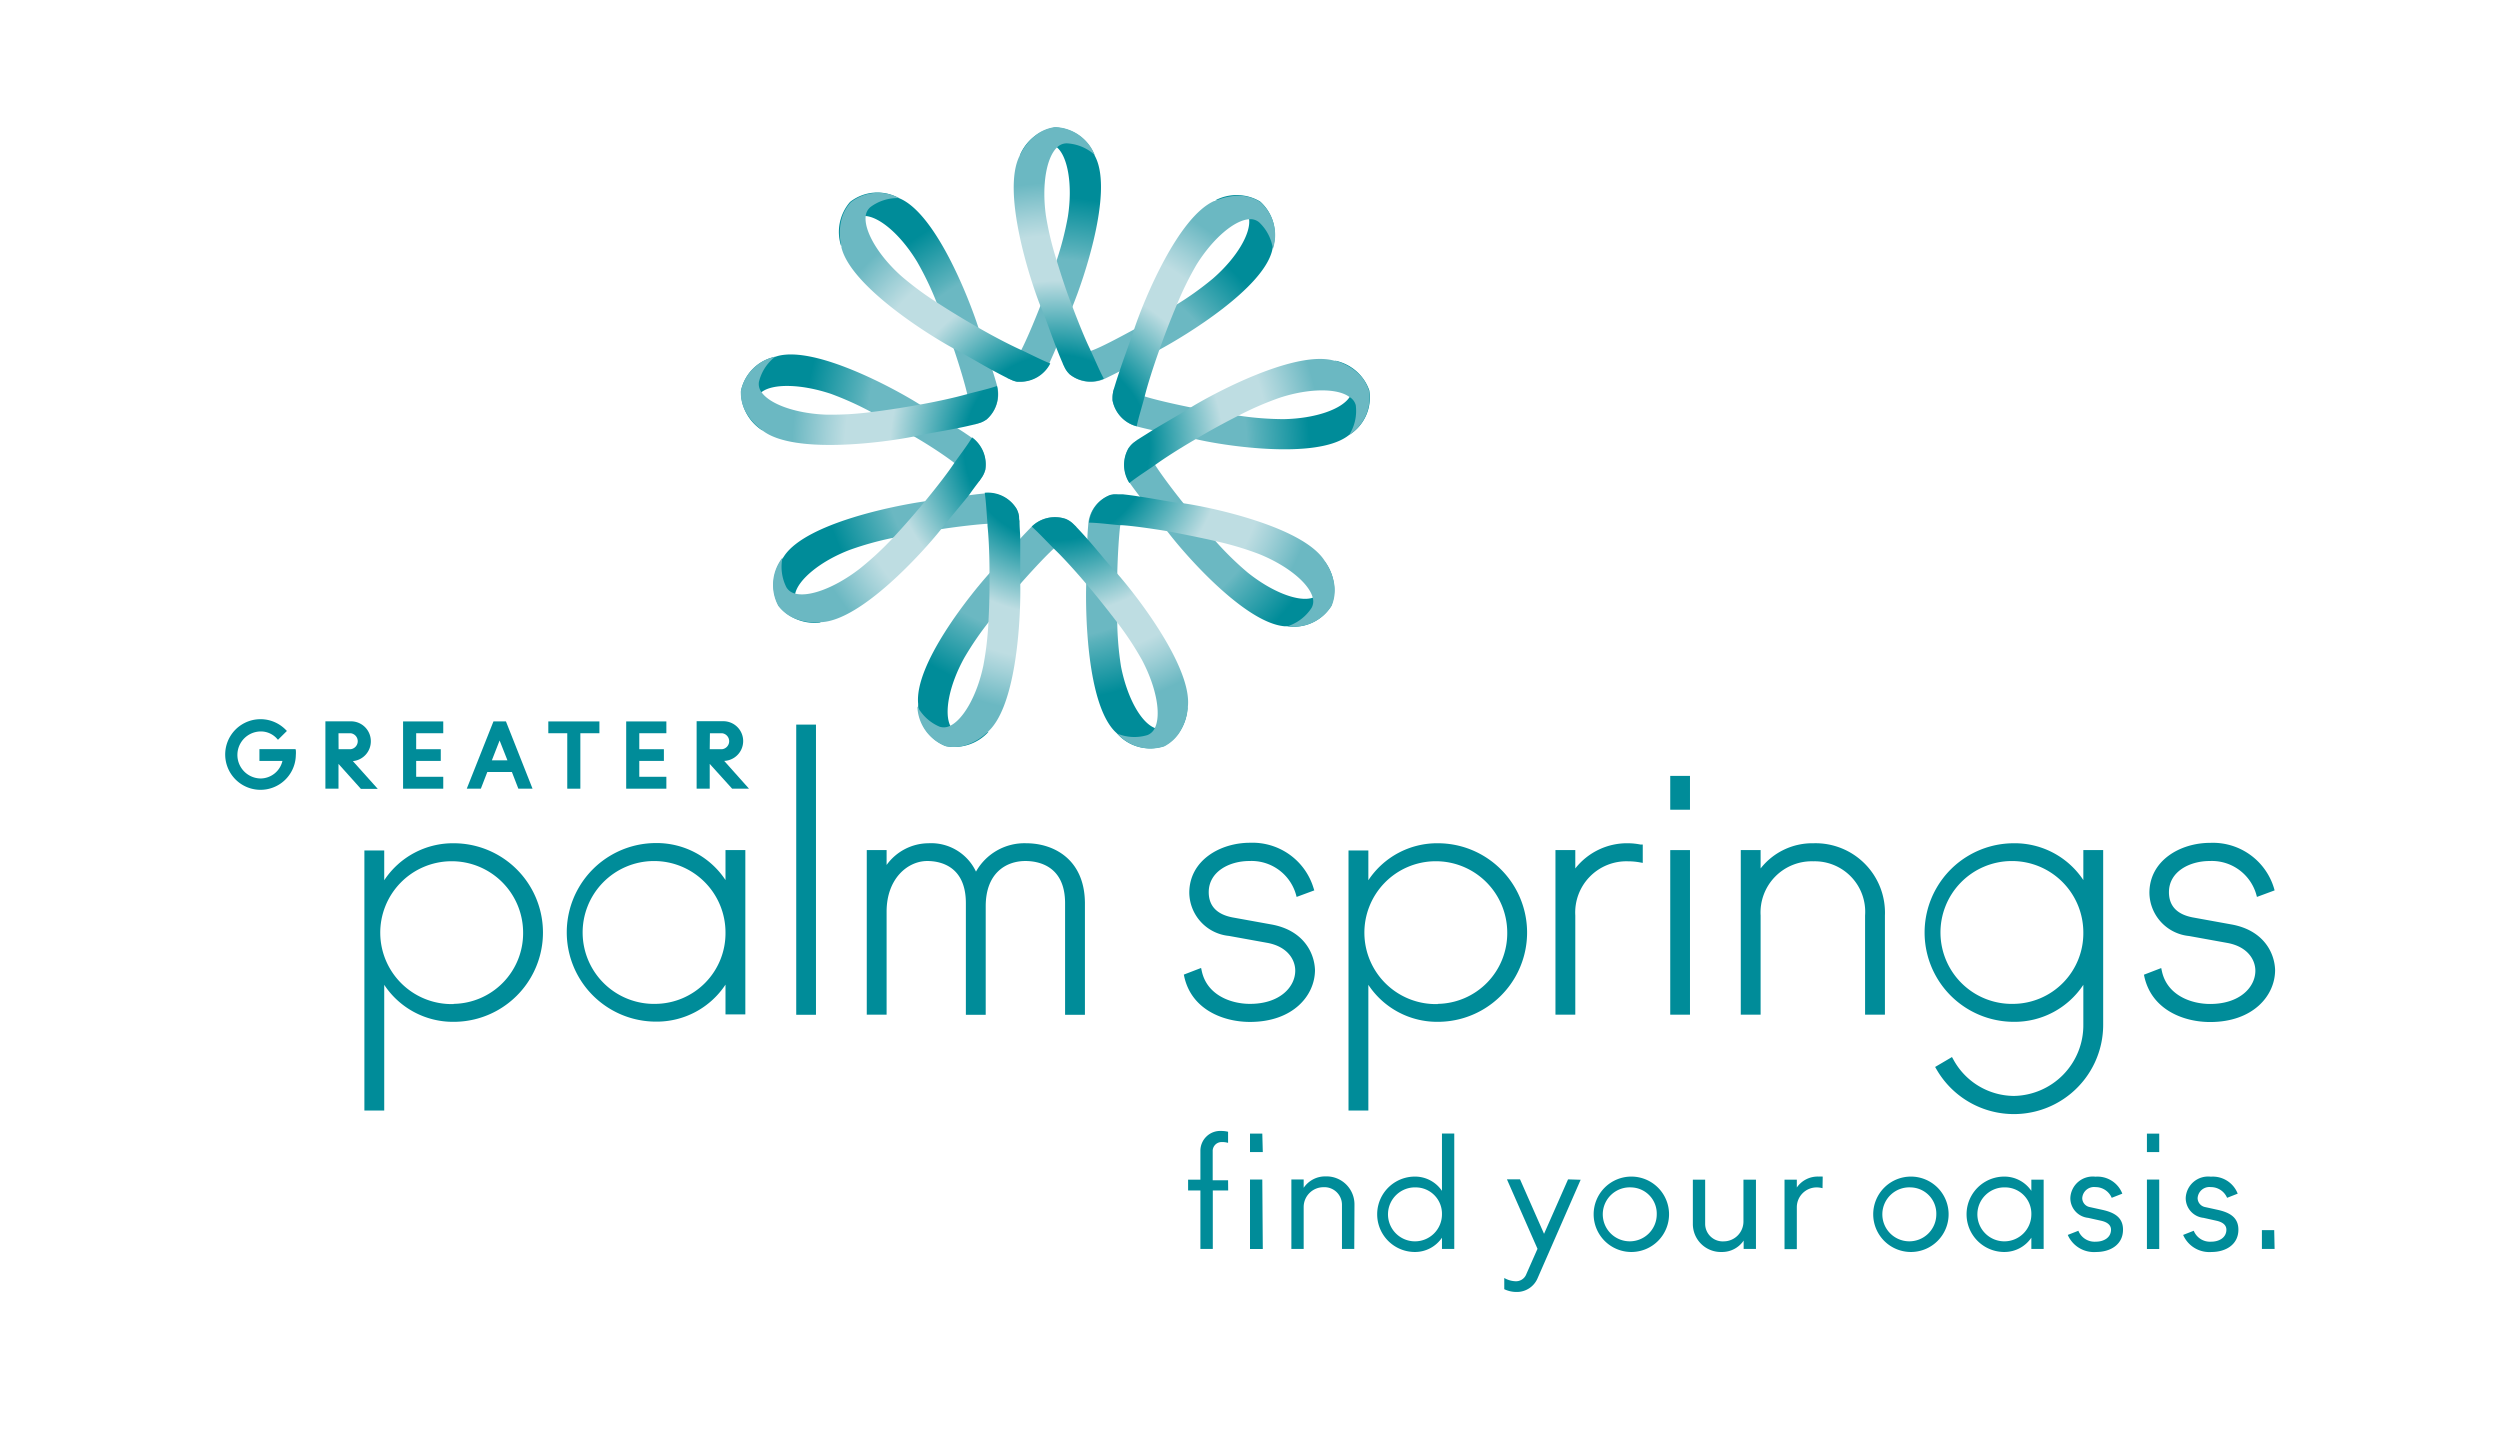<svg id="GPSFYO_cmyk_vert" data-name="GPSFYO cmyk vert" xmlns="http://www.w3.org/2000/svg" xmlns:xlink="http://www.w3.org/1999/xlink" viewBox="0 0 252 144"><defs><style>.cls-1{fill:#008c99;}.cls-2{fill:url(#New_Gradient_Swatch_4);}.cls-3{fill:url(#New_Gradient_Swatch_4-2);}.cls-4{fill:url(#New_Gradient_Swatch_4-3);}.cls-5{fill:url(#New_Gradient_Swatch_4-4);}.cls-6{fill:url(#New_Gradient_Swatch_4-5);}.cls-7{fill:url(#New_Gradient_Swatch_4-6);}.cls-8{fill:url(#New_Gradient_Swatch_4-7);}.cls-9{fill:url(#New_Gradient_Swatch_4-8);}.cls-10{fill:url(#New_Gradient_Swatch_4-9);}.cls-11{fill:url(#radial-gradient);}.cls-12{fill:url(#radial-gradient-2);}.cls-13{fill:url(#radial-gradient-3);}.cls-14{fill:url(#radial-gradient-4);}.cls-15{fill:url(#radial-gradient-5);}.cls-16{fill:url(#radial-gradient-6);}.cls-17{fill:url(#radial-gradient-7);}.cls-18{fill:url(#radial-gradient-8);}.cls-19{fill:url(#radial-gradient-9);}</style><radialGradient id="New_Gradient_Swatch_4" cx="-187.23" cy="479.75" r="0.4" gradientTransform="translate(-38359.81 913.02) rotate(-112.61) scale(74.71)" gradientUnits="userSpaceOnUse"><stop offset="0" stop-color="#6bb8c2"/><stop offset="0.18" stop-color="#6bb8c2"/><stop offset="0.69" stop-color="#6bb8c2"/><stop offset="0.72" stop-color="#59b1bb"/><stop offset="0.9" stop-color="#008c99"/><stop offset="1" stop-color="#008c99"/></radialGradient><radialGradient id="New_Gradient_Swatch_4-2" cx="-176.6" cy="479.44" r="0.4" gradientTransform="translate(-30133.69 -23251.26) rotate(-72.61) scale(74.71)" xlink:href="#New_Gradient_Swatch_4"/><radialGradient id="New_Gradient_Swatch_4-3" cx="-167.68" cy="469.91" r="0.4" gradientTransform="matrix(62.93, -40.27, 40.27, 62.93, -8262.35, -36279.91)" xlink:href="#New_Gradient_Swatch_4"/><radialGradient id="New_Gradient_Swatch_4-4" cx="-167.05" cy="459.93" r="0.4" gradientTransform="matrix(74.09, 9.61, -9.61, 74.09, 16901.91, -32427.06)" xlink:href="#New_Gradient_Swatch_4"/><radialGradient id="New_Gradient_Swatch_4-5" cx="-172.93" cy="448.81" r="0.4" gradientTransform="translate(33531.64 -13148.05) rotate(47.39) scale(74.71)" xlink:href="#New_Gradient_Swatch_4"/><radialGradient id="New_Gradient_Swatch_4-6" cx="-183.35" cy="448.29" r="0.4" gradientTransform="matrix(3.4, 74.63, -74.63, 3.4, 34188.61, 12203.42)" xlink:href="#New_Gradient_Swatch_4"/><radialGradient id="New_Gradient_Swatch_4-7" cx="-192.89" cy="450.38" r="0.4" gradientTransform="matrix(-45.37, 59.36, -59.36, -45.37, 18090.97, 31926.97)" xlink:href="#New_Gradient_Swatch_4"/><radialGradient id="New_Gradient_Swatch_4-8" cx="-198.9" cy="461.15" r="0.4" gradientTransform="translate(-6872.85 36912.25) rotate(167.39) scale(74.71)" xlink:href="#New_Gradient_Swatch_4"/><radialGradient id="New_Gradient_Swatch_4-9" cx="-196.53" cy="470.25" r="0.4" gradientTransform="translate(-29093.26 24485.55) rotate(-152.61) scale(74.71)" xlink:href="#New_Gradient_Swatch_4"/><radialGradient id="radial-gradient" cx="106.53" cy="45.12" r="26.69" gradientUnits="userSpaceOnUse"><stop offset="0.35" stop-color="#008c99"/><stop offset="0.63" stop-color="#bedde2"/><stop offset="0.8" stop-color="#bedde2"/><stop offset="0.87" stop-color="#a3d1d8"/><stop offset="1" stop-color="#6bb8c2"/></radialGradient><radialGradient id="radial-gradient-2" cx="106.53" cy="45.12" r="26.69" xlink:href="#radial-gradient"/><radialGradient id="radial-gradient-3" cx="106.53" cy="45.12" r="26.69" xlink:href="#radial-gradient"/><radialGradient id="radial-gradient-4" cx="106.53" cy="45.12" r="26.69" xlink:href="#radial-gradient"/><radialGradient id="radial-gradient-5" cx="106.53" cy="45.12" r="26.69" xlink:href="#radial-gradient"/><radialGradient id="radial-gradient-6" cx="106.53" cy="45.12" r="26.69" xlink:href="#radial-gradient"/><radialGradient id="radial-gradient-7" cx="106.53" cy="45.12" r="26.69" xlink:href="#radial-gradient"/><radialGradient id="radial-gradient-8" cx="106.53" cy="45.12" r="26.69" xlink:href="#radial-gradient"/><radialGradient id="radial-gradient-9" cx="106.53" cy="45.12" r="26.69" xlink:href="#radial-gradient"/></defs><title>2Artboard 1</title><path class="cls-1" d="M45.73,85a8.3,8.3,0,0,0-7,3.73v-3h-2v26.21h2V99.27a8.3,8.3,0,0,0,7,3.73,9,9,0,0,0,0-18Zm0,16.21a7.2,7.2,0,1,1,7-7.2A7.12,7.12,0,0,1,45.73,101.19Z"/><path class="cls-1" d="M73.13,88.71a8.31,8.31,0,0,0-7-3.73,9,9,0,1,0,0,18,8.3,8.3,0,0,0,7-3.73v3h2V85.69h-2Zm-7,12.48a7.2,7.2,0,1,1,7-7.2A7.12,7.12,0,0,1,66.11,101.19Z"/><rect class="cls-1" x="80.26" y="73.04" width="1.99" height="29.25"/><path class="cls-1" d="M103.45,85a5.6,5.6,0,0,0-5.07,2.86A5,5,0,0,0,93.58,85a5.24,5.24,0,0,0-4.21,2.19V85.69h-2v16.59h2V91.89c0-3.31,2.11-5.1,4.1-5.1,1.17,0,3.89.41,3.89,4.25v11.25h2V91.35c0-3.36,2.06-4.56,4-4.56,1.2,0,4,.41,4,4.25v11.25h2V91C109.32,86.57,106.16,85,103.45,85Z"/><path class="cls-1" d="M128.13,93.18l-3.92-.71c-1.57-.31-2.37-1.17-2.37-2.54,0-2.06,2.06-3.14,4.1-3.14a4.66,4.66,0,0,1,4.68,3.33l.08.29,1.78-.66-.08-.25A6.43,6.43,0,0,0,126,84.95c-3,0-6.12,1.77-6.12,5.05a4.43,4.43,0,0,0,4,4.34l3.92.71c2,.39,2.76,1.7,2.76,2.79,0,1.66-1.57,3.35-4.56,3.35-1.91,0-4.33-.87-4.86-3.3l-.07-.32-1.74.67.05.24c.76,3.34,4,4.53,6.62,4.53,4.3,0,6.55-2.63,6.55-5.24C132.49,96,131.35,93.75,128.13,93.18Z"/><path class="cls-1" d="M144.93,85a8.31,8.31,0,0,0-7,3.73v-3h-2v26.21h2V99.27a8.31,8.31,0,0,0,7,3.73,9,9,0,0,0,0-18Zm0,16.21a7.2,7.2,0,1,1,7-7.2A7.12,7.12,0,0,1,144.93,101.19Z"/><path class="cls-1" d="M164.14,85a6.63,6.63,0,0,0-5.35,2.54V85.69h-2v16.59h2v-10a5.16,5.16,0,0,1,5.31-5.46,6.66,6.66,0,0,1,1.16.1l.33.06V85.13l-.23,0A6.56,6.56,0,0,0,164.14,85Z"/><rect class="cls-1" x="168.36" y="85.69" width="1.99" height="16.59"/><rect class="cls-1" x="168.36" y="78.21" width="1.99" height="3.41"/><path class="cls-1" d="M182.82,85a6.63,6.63,0,0,0-5.35,2.54V85.69h-2v16.59h2v-10a5.16,5.16,0,0,1,5.31-5.46A5.09,5.09,0,0,1,188,92.28v10h2v-10A7,7,0,0,0,182.82,85Z"/><path class="cls-1" d="M210,88.71A8.3,8.3,0,0,0,203,85a9,9,0,1,0,0,18,8.3,8.3,0,0,0,7-3.73v4a7.12,7.12,0,0,1-7,7.2,7,7,0,0,1-6.1-3.67l-.14-.25-1.7,1,.14.24a9,9,0,0,0,16.8-4.52V85.69h-2Zm-7,12.48a7.2,7.2,0,1,1,7-7.2A7.12,7.12,0,0,1,203,101.19Z"/><path class="cls-1" d="M224.91,93.18,221,92.47c-1.58-.31-2.37-1.17-2.37-2.54,0-2.06,2.06-3.14,4.11-3.14a4.66,4.66,0,0,1,4.68,3.33l.08.29,1.78-.66-.07-.25a6.43,6.43,0,0,0-6.43-4.54c-3,0-6.12,1.77-6.12,5.05a4.43,4.43,0,0,0,4,4.34l3.92.71c2,.39,2.76,1.7,2.76,2.79,0,1.66-1.57,3.35-4.56,3.35-1.91,0-4.33-.87-4.86-3.3l-.07-.32-1.74.67.05.24c.77,3.34,4,4.53,6.62,4.53,4.3,0,6.55-2.63,6.55-5.24C229.28,96,228.13,93.75,224.91,93.18Z"/><path class="cls-1" d="M29.79,75.51H26.15V76.7h2.32a2.28,2.28,0,0,1-2.17,1.77,2.37,2.37,0,0,1,0-4.74,2.17,2.17,0,0,1,1.62.73l.1.11.9-.89-.1-.1a3.56,3.56,0,1,0,1,2.52,2.81,2.81,0,0,0,0-.47Z"/><path class="cls-1" d="M37.38,74.71a2,2,0,0,0-2-2H32.8V79.5h1.32V77l2.26,2.52h1.7l-2.51-2.8A2,2,0,0,0,37.38,74.71Zm-3.26-.8h1.22a.81.81,0,0,1,0,1.61H34.13Z"/><polygon class="cls-1" points="40.63 79.5 44.68 79.5 44.68 78.3 41.95 78.3 41.95 76.7 44.43 76.7 44.43 75.52 41.95 75.52 41.95 73.91 44.68 73.91 44.68 72.72 40.63 72.72 40.63 79.5"/><path class="cls-1" d="M49.74,72.72,47.05,79.5h1.42l.65-1.68H51.6l.65,1.68h1.43L51,72.72Zm1.41,3.92H49.58l.78-2Z"/><polygon class="cls-1" points="55.27 73.91 57.18 73.91 57.18 79.5 58.5 79.5 58.5 73.91 60.42 73.91 60.42 72.72 55.27 72.72 55.27 73.91"/><polygon class="cls-1" points="63.12 79.5 67.17 79.5 67.17 78.3 64.44 78.3 64.44 76.7 66.92 76.7 66.92 75.52 64.44 75.52 64.44 73.91 67.17 73.91 67.17 72.72 63.12 72.72 63.12 79.5"/><path class="cls-1" d="M73,76.7a2,2,0,0,0-.18-4H70.22V79.5h1.32V77L73.8,79.5h1.7Zm-1.44-2.79h1.22a.81.81,0,0,1,0,1.61H71.54Z"/><path class="cls-2" d="M107.78,37.69l-.12-.13a2.5,2.5,0,0,1-.31-.45l-.23-.47c1.06-.41,2.12-1,3-1.33s2.44-1.15,4.21-2.11c1.38-.75,2.87-1.61,4.26-2.49a31.13,31.13,0,0,0,3.66-2.62c2.42-2.1,3.84-4.55,3.66-6a1.33,1.33,0,0,0-.44-.88,4.61,4.61,0,0,0-3-1,4.63,4.63,0,0,1,4.55.1,4.45,4.45,0,0,1,1.26,4.72l-.06.27c-1,3.82-8.64,8.5-11.44,10l-.29.15c-.95.48-2.27,1.24-3.67,2-.5.26-1,.51-1.51.75A3.35,3.35,0,0,1,107.78,37.69Z"/><path class="cls-3" d="M112.14,40.31c0-.06,0-.12,0-.18a2.44,2.44,0,0,1,.05-.54c0-.13.08-.31.13-.51,1.07.37,2.24.62,3.13.9s2.61.69,4.58,1.09c1.54.31,3.24.61,4.86.83a31.13,31.13,0,0,0,4.5.35c3.2-.06,5.87-1,6.66-2.24a1.32,1.32,0,0,0,.23-1,4.61,4.61,0,0,0-1.67-2.65,4.63,4.63,0,0,1,3.42,3A4.45,4.45,0,0,1,136,43.84l-.22.16c-3.24,2.27-12.08,1-15.17.28l-.32-.07c-1-.24-2.54-.5-4.08-.84-.55-.12-1.1-.25-1.63-.39A3.35,3.35,0,0,1,112.14,40.31Z"/><path class="cls-4" d="M113.79,45.13l.11-.14a2.52,2.52,0,0,1,.39-.38l.42-.31c.58,1,1.31,1.92,1.82,2.71s1.55,2.21,2.81,3.78c1,1.23,2.08,2.55,3.19,3.76a31.33,31.33,0,0,0,3.22,3.15c2.49,2,5.15,3,6.54,2.56a1.34,1.34,0,0,0,.79-.59,4.61,4.61,0,0,0,.42-3.1,4.63,4.63,0,0,1,.69,4.5,4.46,4.46,0,0,1-4.43,2.06l-.27,0c-3.94-.34-9.87-7-11.8-9.54l-.2-.26c-.63-.85-1.62-2-2.59-3.27-.34-.44-.68-.9-1-1.35A3.35,3.35,0,0,1,113.79,45.13Z"/><path class="cls-5" d="M112,49.88l.17,0a2.32,2.32,0,0,1,.55,0l.52,0c-.18,1.12-.23,2.31-.34,3.24s-.23,2.69-.28,4.71c0,1.57,0,3.29,0,4.93A31,31,0,0,0,113,67.2c.62,3.14,2,5.6,3.37,6.17a1.34,1.34,0,0,0,1,.05,4.6,4.6,0,0,0,2.32-2.1,4.63,4.63,0,0,1-2.37,3.89,4.45,4.45,0,0,1-4.72-1.27l-.2-.19c-2.8-2.8-3-11.73-2.91-14.89,0-.12,0-.23,0-.33.06-1.06.05-2.58.12-4.17,0-.56.06-1.12.1-1.68A3.35,3.35,0,0,1,112,49.88Z"/><path class="cls-6" d="M107.5,52.34l.16.08a2.57,2.57,0,0,1,.45.32l.38.36c-.86.74-1.66,1.63-2.35,2.27s-1.9,1.91-3.24,3.43c-1,1.17-2.15,2.5-3.15,3.79a31,31,0,0,0-2.55,3.72c-1.55,2.8-2.06,5.59-1.39,6.89a1.32,1.32,0,0,0,.72.67,4.61,4.61,0,0,0,3.13-.12,4.64,4.64,0,0,1-4.31,1.46,4.46,4.46,0,0,1-2.8-4c0-.09,0-.18,0-.27C92.16,67,97.72,60,99.85,57.66l.22-.24c.73-.77,1.7-1.94,2.77-3.12.38-.42.77-.82,1.16-1.22A3.34,3.34,0,0,1,107.5,52.34Z"/><path class="cls-7" d="M102.51,51.36l.07.16a2.61,2.61,0,0,1,.14.53c0,.13,0,.32.05.52-1.13,0-2.32.18-3.25.23s-2.69.24-4.68.54c-1.55.23-3.25.53-4.85.88a31.25,31.25,0,0,0-4.34,1.21c-3,1.15-5.17,3-5.49,4.39a1.33,1.33,0,0,0,.12,1,4.62,4.62,0,0,0,2.47,1.92,4.63,4.63,0,0,1-4.24-1.66,4.45,4.45,0,0,1,.43-4.87l.15-.23c2.27-3.24,11-5,14.16-5.45l.33,0c1.05-.12,2.56-.39,4.12-.61.56-.08,1.12-.14,1.67-.19A3.35,3.35,0,0,1,102.51,51.36Z"/><path class="cls-8" d="M99.31,47.4l-.06.17a2.43,2.43,0,0,1-.24.49l-.29.43c-.88-.71-1.89-1.35-2.64-1.92S93.87,45,92.15,44c-1.34-.82-2.83-1.68-4.28-2.44a31.22,31.22,0,0,0-4.11-1.86c-3-1-5.86-1.06-7-.17a1.33,1.33,0,0,0-.54.82,4.62,4.62,0,0,0,.66,3.06,4.63,4.63,0,0,1-2.19-4,4.45,4.45,0,0,1,3.46-3.45l.26-.08c3.82-1,11.68,3.23,14.35,4.92L93,41c.89.58,2.21,1.34,3.55,2.19.48.3.94.61,1.4.93A3.35,3.35,0,0,1,99.31,47.4Z"/><path class="cls-9" d="M99.41,42.31l-.15.09a2.42,2.42,0,0,1-.5.23l-.5.14c-.22-1.11-.58-2.25-.79-3.16S96.76,37,96.12,35.1c-.5-1.49-1.09-3.11-1.71-4.62a31,31,0,0,0-1.95-4.07c-1.65-2.74-3.81-4.57-5.27-4.64a1.33,1.33,0,0,0-.94.28,4.59,4.59,0,0,0-1.46,2.77,4.62,4.62,0,0,1,.89-4.46,4.45,4.45,0,0,1,4.87-.42l.25.11c3.59,1.67,6.87,10,7.83,13l.1.31c.31,1,.83,2.45,1.32,4,.17.53.33,1.07.48,1.61A3.35,3.35,0,0,1,99.41,42.31Z"/><path class="cls-10" d="M102.75,38.48l-.18,0a2.49,2.49,0,0,1-.53-.15l-.48-.21c.55-1,1-2.1,1.43-2.93s1.13-2.45,1.87-4.33c.57-1.46,1.16-3.08,1.66-4.64a31.33,31.33,0,0,0,1.12-4.37c.5-3.16,0-6-1.05-6.95a1.33,1.33,0,0,0-.9-.39,4.6,4.6,0,0,0-2.9,1.18,4.63,4.63,0,0,1,3.55-2.84,4.46,4.46,0,0,1,4,2.81l.12.25c1.68,3.58-1.15,12.06-2.36,15l-.13.3c-.42,1-.94,2.41-1.53,3.88-.21.52-.44,1-.67,1.54A3.35,3.35,0,0,1,102.75,38.48Z"/><path class="cls-11" d="M112.14,40.36c0-.09,0-.19,0-.28a2.42,2.42,0,0,1,.05-.49c0-.13.08-.32.13-.52.16-.54.34-1.09.52-1.63.51-1.52,1.07-3,1.4-4l.09-.27c1-3,4.43-11.29,8.06-12.91l.1,0a5.69,5.69,0,0,1,2.68-.52,4,4,0,0,1,1.88.63,4.45,4.45,0,0,1,1.26,4.72,4.56,4.56,0,0,0-1.4-2.69,1.36,1.36,0,0,0-1-.3c-1.46.09-3.61,1.88-5.29,4.56a31.66,31.66,0,0,0-2,4.07c-.64,1.51-1.26,3.12-1.78,4.6-.67,1.88-1.18,3.54-1.41,4.45l-.05.19c-.23.9-.59,2-.8,3h0A3.37,3.37,0,0,1,112.14,40.36Z"/><path class="cls-12" d="M113.76,45.17l.18-.23a2.66,2.66,0,0,1,.35-.34l.43-.31c.47-.31,1-.62,1.45-.92,1.37-.83,2.72-1.58,3.62-2.15l.24-.15c2.67-1.63,10.65-5.8,14.47-4.71l.11,0A5.68,5.68,0,0,1,137,37.72a4,4,0,0,1,1,1.69A4.45,4.45,0,0,1,136,43.84a4.54,4.54,0,0,0,.66-3A1.36,1.36,0,0,0,136,40c-1.18-.87-4-.89-7,.09a31.65,31.65,0,0,0-4.17,1.81c-1.46.74-3,1.58-4.33,2.38-1.72,1-3.18,1.95-3.94,2.5l-.16.11c-.76.54-1.72,1.13-2.56,1.8h0A3.37,3.37,0,0,1,113.76,45.17Z"/><path class="cls-13" d="M111.91,49.89l.28-.06a2.76,2.76,0,0,1,.49,0l.53,0c.56.06,1.14.14,1.7.23,1.58.24,3.1.54,4.16.68l.28,0c3.09.46,11.88,2.4,14.11,5.69l.06.09a5.69,5.69,0,0,1,1,2.54,4,4,0,0,1-.29,2,4.46,4.46,0,0,1-4.43,2.06,4.55,4.55,0,0,0,2.41-1.85,1.36,1.36,0,0,0,.12-1c-.34-1.42-2.47-3.23-5.41-4.42a31.29,31.29,0,0,0-4.36-1.3c-1.6-.37-3.29-.7-4.84-1-2-.33-3.69-.55-4.63-.61l-.2,0c-.92-.07-2-.23-3.12-.26h0A3.37,3.37,0,0,1,111.91,49.89Z"/><path class="cls-14" d="M107.46,52.32l.25.13a2.66,2.66,0,0,1,.4.29l.38.37c.39.41.78.84,1.16,1.27,1.06,1.2,2,2.4,2.75,3.2l.19.21c2.07,2.34,7.56,9.48,7.15,13.43v.11a5.65,5.65,0,0,1-.89,2.58,4,4,0,0,1-1.48,1.32,4.45,4.45,0,0,1-4.72-1.27,4.54,4.54,0,0,0,3,.14,1.37,1.37,0,0,0,.76-.72c.65-1.31.18-4.07-1.3-6.86a31.47,31.47,0,0,0-2.51-3.8c-1-1.31-2.07-2.66-3.09-3.85-1.29-1.52-2.47-2.79-3.15-3.44l-.14-.14c-.66-.65-1.42-1.49-2.22-2.21h0A3.37,3.37,0,0,1,107.46,52.32Z"/><path class="cls-15" d="M102.49,51.32l.11.26a2.44,2.44,0,0,1,.12.48c0,.14,0,.32.05.53,0,.56.06,1.14.07,1.71,0,1.6,0,3.15,0,4.21,0,.09,0,.18,0,.28.08,3.13-.3,12.12-3.16,14.88l-.08.07a5.68,5.68,0,0,1-2.33,1.4,4,4,0,0,1-2,.06,4.46,4.46,0,0,1-2.8-4,4.56,4.56,0,0,0,2.24,2.05,1.36,1.36,0,0,0,1-.06c1.34-.59,2.76-3,3.41-6.09a31.61,31.61,0,0,0,.52-4.52c.09-1.64.12-3.37.1-4.93,0-2-.1-3.73-.2-4.66l0-.2c-.09-.92-.12-2.05-.28-3.12h0A3.38,3.38,0,0,1,102.49,51.32Z"/><path class="cls-16" d="M99.32,47.35l-.09.27a2.58,2.58,0,0,1-.22.44l-.3.44c-.34.45-.69.91-1,1.36-1,1.25-2,2.41-2.67,3.26l-.17.22c-1.95,2.45-8,9.09-12,9.37h-.11A5.68,5.68,0,0,1,80,62.3a4,4,0,0,1-1.55-1.23,4.45,4.45,0,0,1,.43-4.87,4.55,4.55,0,0,0,.39,3,1.37,1.37,0,0,0,.83.62c1.4.41,4-.53,6.53-2.47A31.4,31.4,0,0,0,90,54.23c1.12-1.2,2.25-2.5,3.25-3.71,1.27-1.54,2.32-2.92,2.84-3.7l.11-.16c.53-.76,1.23-1.65,1.79-2.57h0A3.37,3.37,0,0,1,99.32,47.35Z"/><path class="cls-17" d="M99.45,42.28l-.24.15a2.44,2.44,0,0,1-.45.2l-.51.15c-.55.13-1.12.26-1.67.37-1.57.31-3.1.55-4.14.78l-.28.06c-3.06.62-12,1.81-15.2-.52l-.09-.07a5.66,5.66,0,0,1-1.79-2.05,4,4,0,0,1-.4-1.94,4.45,4.45,0,0,1,3.46-3.45A4.53,4.53,0,0,0,76.5,38.5a1.35,1.35,0,0,0,.24,1c.81,1.22,3.43,2.19,6.59,2.3a31.52,31.52,0,0,0,4.54-.27c1.63-.2,3.34-.47,4.88-.75,2-.36,3.65-.75,4.55-1l.19-.05c.89-.25,2-.48,3-.82h0A3.37,3.37,0,0,1,99.45,42.28Z"/><path class="cls-18" d="M102.8,38.48l-.28,0a2.44,2.44,0,0,1-.47-.14l-.48-.22c-.51-.25-1-.52-1.52-.79-1.4-.77-2.73-1.57-3.67-2.06l-.25-.14c-2.75-1.49-10.35-6.32-11.31-10.17a1,1,0,0,1,0-.11,5.67,5.67,0,0,1,0-2.72,4,4,0,0,1,.94-1.74,4.45,4.45,0,0,1,4.87-.42,4.56,4.56,0,0,0-2.9.91,1.37,1.37,0,0,0-.47.93c-.16,1.45,1.22,3.89,3.57,6a31.86,31.86,0,0,0,3.66,2.71c1.38.9,2.86,1.79,4.22,2.56,1.74,1,3.28,1.77,4.14,2.16l.18.08c.84.39,1.84.92,2.84,1.32h0A3.37,3.37,0,0,1,102.8,38.48Z"/><path class="cls-19" d="M107.81,37.72l-.19-.21a2.51,2.51,0,0,1-.27-.41l-.23-.48c-.23-.52-.44-1.05-.65-1.59-.58-1.49-1.08-3-1.49-3.94l-.11-.26c-1.15-2.91-3.86-11.49-2.12-15.07l.05-.1a5.66,5.66,0,0,1,1.71-2.12,4,4,0,0,1,1.84-.73,4.45,4.45,0,0,1,4,2.81,4.55,4.55,0,0,0-2.8-1.17,1.37,1.37,0,0,0-1,.41c-1.06,1-1.56,3.76-1.12,6.89a31.18,31.18,0,0,0,1.06,4.43c.48,1.57,1,3.2,1.59,4.67.7,1.87,1.37,3.47,1.78,4.31l.08.18c.4.84.82,1.89,1.33,2.84h0A3.37,3.37,0,0,1,107.81,37.72Z"/><path class="cls-1" d="M123.8,120h-1.55v5.89H121V120h-1.24v-1.09H121V116a2,2,0,0,1,2.11-2,3,3,0,0,1,.68.08v1.12a2.2,2.2,0,0,0-.68-.08.9.9,0,0,0-.87.95v2.9h1.55Z"/><path class="cls-1" d="M127.29,116.13H126v-1.86h1.24Zm0,9.77H126v-7h1.24Z"/><path class="cls-1" d="M136.51,125.89h-1.24v-4.42a1.77,1.77,0,0,0-1.86-1.8,2,2,0,0,0-2,2v4.22h-1.24v-7h1.24v.84a2.62,2.62,0,0,1,2.22-1.15,2.82,2.82,0,0,1,2.9,2.87Z"/><path class="cls-1" d="M146.59,125.89h-1.24v-1.13a3.28,3.28,0,0,1-2.73,1.44,3.8,3.8,0,0,1,0-7.6,3.28,3.28,0,0,1,2.73,1.44v-5.78h1.24Zm-3.84-6.2a2.72,2.72,0,1,0,2.6,2.71A2.65,2.65,0,0,0,142.74,119.69Z"/><path class="cls-1" d="M159.33,118.92,155,128.82a2.27,2.27,0,0,1-2.16,1.41,2.85,2.85,0,0,1-1.21-.28v-1.13a2.44,2.44,0,0,0,1.12.33,1.11,1.11,0,0,0,1.1-.71l1.13-2.56-3.08-7h1.32l2.42,5.49,2.42-5.49Z"/><path class="cls-1" d="M164.44,126.2a3.8,3.8,0,1,1,3.8-3.8A3.8,3.8,0,0,1,164.44,126.2Zm0-6.51A2.72,2.72,0,1,0,167,122.4,2.64,2.64,0,0,0,164.44,119.69Z"/><path class="cls-1" d="M177,125.89h-1.24v-.84a2.62,2.62,0,0,1-2.22,1.15,2.82,2.82,0,0,1-2.9-2.87v-4.42h1.24v4.42a1.77,1.77,0,0,0,1.86,1.8,2,2,0,0,0,2-2v-4.22H177Z"/><path class="cls-1" d="M183.71,119.77a2.36,2.36,0,0,0-.59-.08,2,2,0,0,0-2,2v4.22h-1.24v-7h1.24v.79a2.55,2.55,0,0,1,2.22-1.1,3.28,3.28,0,0,1,.39,0Z"/><path class="cls-1" d="M192.62,126.2a3.8,3.8,0,1,1,3.8-3.8A3.8,3.8,0,0,1,192.62,126.2Zm0-6.51a2.72,2.72,0,1,0,2.56,2.71A2.64,2.64,0,0,0,192.62,119.69Z"/><path class="cls-1" d="M206,125.89h-1.24v-1.13a3.28,3.28,0,0,1-2.73,1.44,3.8,3.8,0,0,1,0-7.6,3.28,3.28,0,0,1,2.73,1.44v-1.13H206Zm-3.84-6.2a2.72,2.72,0,1,0,2.6,2.71A2.65,2.65,0,0,0,202.18,119.69Z"/><path class="cls-1" d="M211.31,126.2a2.88,2.88,0,0,1-2.88-1.72l1.07-.42a1.76,1.76,0,0,0,1.77,1.1c.78,0,1.52-.4,1.52-1.21,0-.4-.28-.74-1-.9l-1.3-.29a2,2,0,0,1-1.8-2,2.26,2.26,0,0,1,2.53-2.15,2.69,2.69,0,0,1,2.71,1.71l-1.07.42a1.77,1.77,0,0,0-1.64-1.08,1.19,1.19,0,0,0-1.33,1.12.93.93,0,0,0,.7.88l1.32.29c1.12.25,2.09.7,2.09,2C214,125.49,212.68,126.2,211.31,126.2Z"/><path class="cls-1" d="M217.65,116.13h-1.24v-1.86h1.24Zm0,9.77h-1.24v-7h1.24Z"/><path class="cls-1" d="M222.94,126.2a2.88,2.88,0,0,1-2.88-1.72l1.07-.42a1.76,1.76,0,0,0,1.77,1.1c.78,0,1.52-.4,1.52-1.21,0-.4-.28-.74-1-.9l-1.3-.29a2,2,0,0,1-1.8-2,2.26,2.26,0,0,1,2.53-2.15,2.69,2.69,0,0,1,2.71,1.71l-1.07.42a1.77,1.77,0,0,0-1.64-1.08,1.19,1.19,0,0,0-1.33,1.12.93.93,0,0,0,.7.88l1.32.29c1.12.25,2.09.7,2.09,2C225.63,125.49,224.3,126.2,222.94,126.2Z"/><path class="cls-1" d="M229.28,125.89H228V124h1.24Z"/></svg>